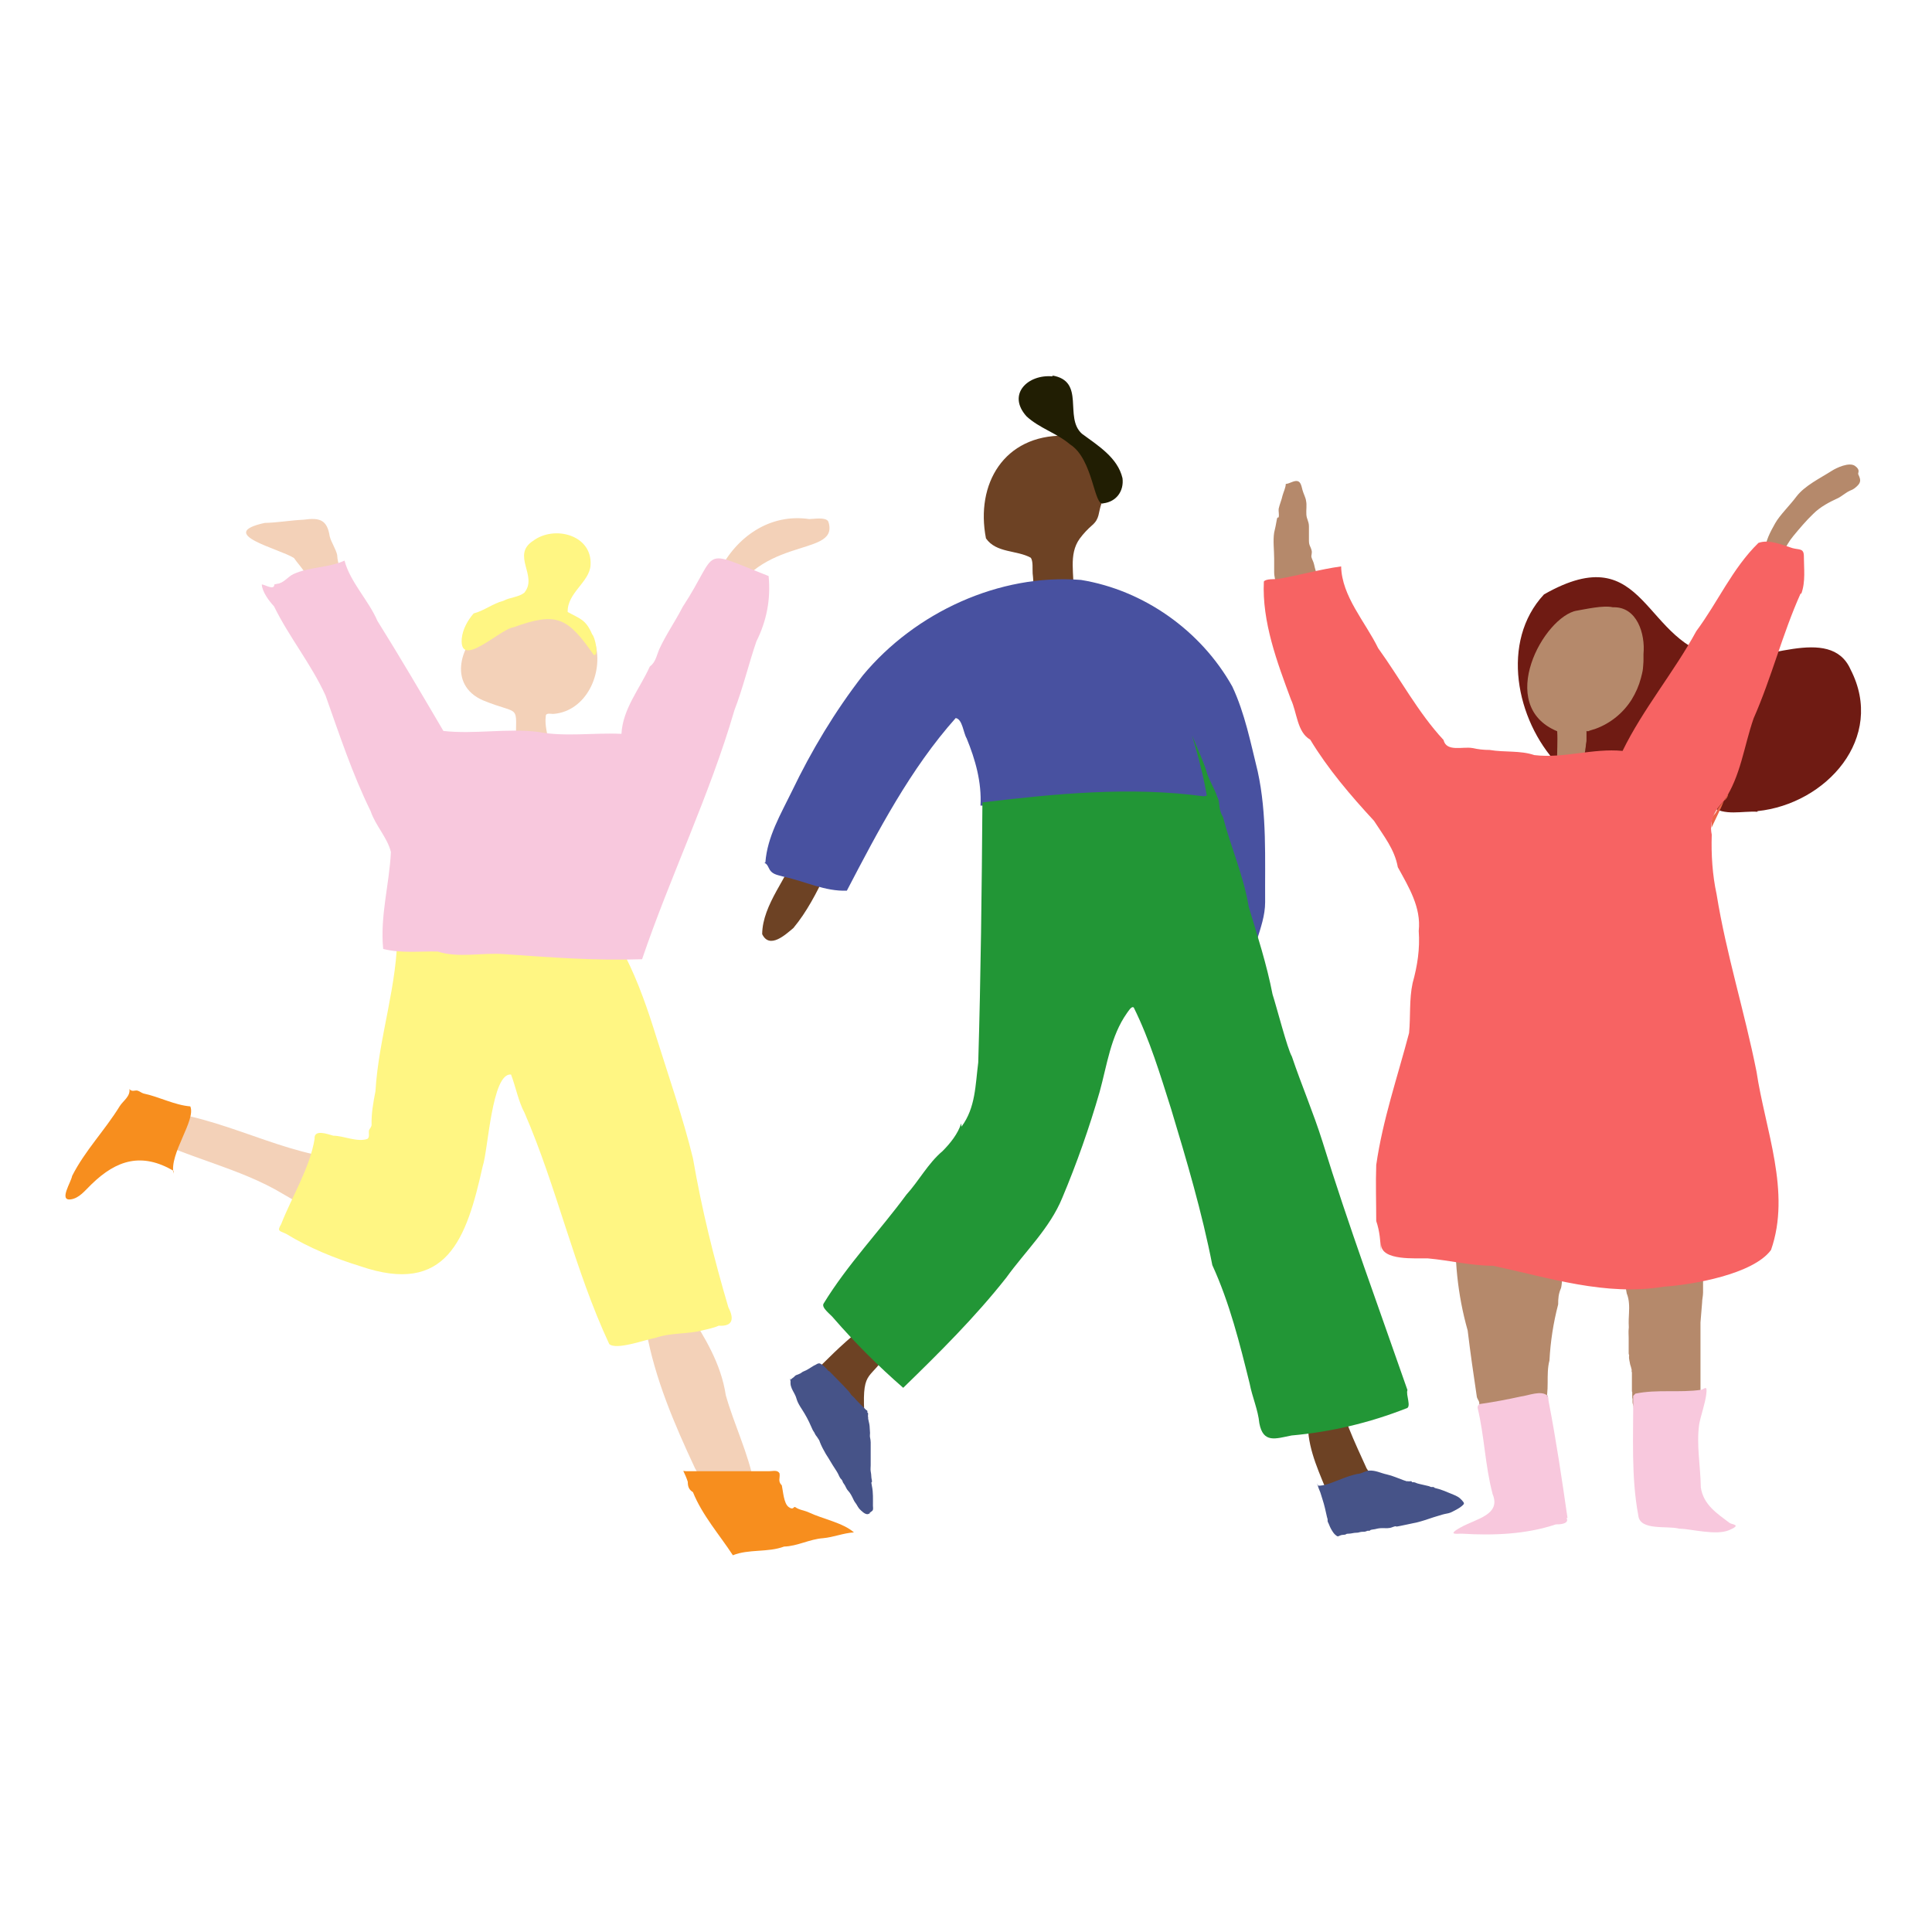 <?xml version="1.0" encoding="UTF-8"?>
<svg id="Calque_1" xmlns="http://www.w3.org/2000/svg" version="1.1" viewBox="0 0 600 600">
  <!-- Generator: Adobe Illustrator 29.2.1, SVG Export Plug-In . SVG Version: 2.1.0 Build 116)  -->
  <defs>
    <style>
      .st0 {
        fill: #211e03;
      }

      .st1 {
        fill: #6f1b13;
      }

      .st2 {
        fill: #b5896b;
      }

      .st3 {
        fill: #f3d1b8;
      }

      .st4 {
        fill: #4851a0;
      }

      .st5 {
        fill: #53242e;
      }

      .st6 {
        fill: #229636;
      }

      .st7 {
        fill: #6d4224;
      }

      .st8 {
        fill: #fff683;
      }

      .st9 {
        fill: #eb6449;
      }

      .st10 {
        fill: #f8c8dd;
      }

      .st11 {
        fill: #f78e1e;
      }

      .st12 {
        fill: #465388;
      }

      .st13 {
        fill: #f76363;
      }
    </style>
  </defs>
  <g>
    <path class="st3" d="M257.2,161.9c-.9-1.4-4.5-.7-5.9-.7-12.2-1.8-22.6,5.5-27.9,16.1-8.2,9.8-9.8,22.9-16.7,33.5-4.6,8.4-8.6,17.6-14.2,25.4-3,3.1-8.9,3.6-12.7,2.6-3.7-.7-1.6-6.3-1.7-9-6.5.3-13,1-19.4.9-.3,1.5.5,3.1-1.7,3-3.6-.2-7.5.8-10.8-.8-8,1.2-13.9-4.5-17.1-11.4-4.5-7.4-8-14.9-12.1-22.3-3-7.7-9-14-11-22.1-.9-1.6-1.2-3.1-1.3-4.8-.4-1.8-1.8-3.8-2.3-5.7-.8-5.2-3.1-5.9-8.1-5.2-4.2.2-7.9.9-12.1,1-15.5,3.4,4.6,8,9.1,10.9,1.7,2.5,4.6,5,4.6,8.3h-1.6c.7,6.5,6.7,11.1,9.4,16.9,8.1,14.7,14.8,30.1,24.1,44.2,2.9,8.3,7.6,16.2,9.9,24.7-.3,29-3.2,59.2-15.1,86.1-1.3,2.9-2.9,7.3-6.6,7.4-6.3.2-12.6.1-18.5-2.4-20.4-4.5-40.5-17-61.8-12.7.4,2.8,6.2,5.3,8.3,6.4,13.9,7.4,30.3,10.4,43.9,18.6,16,9.4,31.1,16.8,42-3.5,8.5-10.1,11.4-23.3,18.8-34.1,2.6-5.9,8.2-10.2,10.2-16.3,11,10.2,16,25.8,20.1,39.9,5.7,19.5,17.7,36.5,21.7,56.5,2.7,14.9,8.7,28.9,15.1,42.6,3.5,5.7,1.9,13.5,11.2,12.1,3.2.3,7.2,1.8,10.3.7,1.4-1.5-2.8-6.4-3.1-7.9-1.8-9.5-6.2-18.3-8.8-27.5-1.5-9.9-6.6-18.1-11.9-26.4-2.2-4.2-3.4-1.8-3.4-6.4,1.1-20.4-13-38.7-18.5-57.8-1.4-4.7-3.3-9.2-4.6-13.9-2-13.4-1.5-27.6.1-41.1,1.3-15.8,7.3-30.4,15.4-43.9,7.6-17.5,13.7-35.7,22.1-53,9-25.3,35.6-17.3,32.8-28.3Z"/>
    <path class="st8" d="M123.4,288.7c.2,17.1-5.8,33.3-6.8,50.2-.7,3.6-1.3,6.9-1.2,10.5-.1.7-.6,1.1-.8,1.6-.2,1,.3,2.1-.5,2.7-3.2,1.1-7.4-1-10.6-1-1.5-.4-6.1-2.2-5.8,1-1.5,9.1-7,17.8-10.4,26.5-1.4,2.3-.4,2,1.6,3,7,4.3,15.1,7.6,22.9,10,27,9.3,33.1-8.5,38.1-31,1.7-4.9,2.8-29.1,8.8-28.5,1.4,3.6,2.3,8.4,4.2,11.9,10.1,23.3,15.5,48.7,26.3,71.8,2.2,2,11.3-1.4,14.3-1.9,4.9-1.7,10.1-1.1,14.9-2.4,1.6-.4,3.3-.7,4.8-1.4,4.5.3,4.8-2.2,3-5.7-4.5-15.2-8.3-30.6-11-46.3-3.1-12.6-7.4-25-11.3-37.4-2.7-8.7-5.6-17.2-9.7-25.3-1.5-2.1-6.2-1.2-8.8-1.2-4,0-7.8.1-11.6-.7-9-.4-17.9-2.1-27-2.5-2.9.6-4.8-.5-7.6-.8-5.7-.2-10.8-1.4-16.5-2.4"/>
    <path class="st11" d="M53.9,364.5c-1.4-6.2,7-16.6,5.2-20.9-4.9-.4-9.7-3-14.5-4-.7-.2-1.2-.7-1.9-.9s-1.8.5-2.5-.5c.3,2.3-1.9,3.6-3,5.3-4.6,7.5-10.8,13.8-14.8,21.7-.3,1.9-4.1,7.6-.6,7.3,2.8-.3,4.6-2.8,6.6-4.7,7.9-7.7,15.7-9.9,25.5-4.2"/>
    <path class="st11" d="M213.1,456.9c8.6,0,17.1,0,25.7,0,1.3,0,2.7-.5,3.3.7.2,1.5-.6,2.4.7,3.7.4,1.8.6,5.6,2.1,6.7s1.5-.1,2,0c1.4,1,2.8,1,4.3,1.7,4.2,2,10.6,3.2,14,6.2-3.3.2-6.3,1.5-9.6,1.8-4.2.3-8,2.5-12.1,2.6-5.1,1.9-10.9.7-15.9,2.7-4.1-6.3-9.5-12.4-12.4-19.6-1.3-.8-1.6-1.8-1.6-3.2-.3-1-.9-2.4-1.4-3.4"/>
    <path class="st3" d="M172.6,188c-7.7.4-14.9,1.6-21.4,6-8.4,5.5-12.3,18.7-1.2,23.5,12,4.9,10.2.5,10.2,13.6,0,1.2-.8,3.7,1.3,3.4,2.8,0,5.8,0,8.5,0,.9-.7.2-2.5.4-3.6-.3-2.8-1.3-5.7-.9-8.5,0-1.2,1.8-.6,2.5-.7,10.1-.9,15.4-12.6,12.9-21.7-3.2-4.6-7.7-9-12.4-12"/>
    <path class="st8" d="M176.2,190c3.9,2.2,5.7,2.3,7.7,7,.9.8,2.2,6.9.5,6.4-8.1-11.6-11.4-13.5-24.9-8.6-4,.4-16.9,13.3-16.1,3.5.3-2.9,1.8-5.6,3.7-7.8,3.2-.8,6-3.1,9.2-3.9,2-1.1,4.7-1.1,6.5-2.5,4.4-5.2-4.1-11.6,2.7-16.1,6.6-5,18.5-1.9,17.9,7.5-.3,5.3-7.3,8.6-7.1,14.6"/>
    <path class="st10" d="M86.1,181.3c2-.2,3.3-2.2,5-3,5-2.3,10.9-1.9,15.9-4.2,1.7,6.6,7.5,12.4,10.2,18.7,7,11.2,13.8,22.8,20.5,34.2,9.5,1.1,19.9-.9,29.4.3,8.3,1.6,17.4.2,25.9.6.4-7.8,5.7-14,8.8-20.9,1.8-1.3,2.1-3.4,2.9-5.3,2.1-4.6,5-8.7,7.3-13.2,11.7-17.9,4.8-18.2,26.7-9.6.7,7.2-.6,13.9-3.8,20.3-2.4,7-4.1,14.3-6.8,21.3-7.7,26.5-19.9,51.5-28.7,77.4-14.9.5-28.5-.6-43-1.6-6.8-.5-14,1.3-20.5-.8-5.6-.1-11.4.6-16.9-.8-1-10.3,1.9-19.9,2.4-30.1-1.1-4.5-4.8-8.2-6.3-12.7-5.7-11.6-9.7-23.8-14-35.9-4.4-9.7-11.3-18.1-16-27.7-1.5-1.6-3.7-4.5-3.8-6.8.9,0,3.9,2,3.9,0"/>
  </g>
  <g>
    <path class="st1" d="M545.8,252.1c-4.8-.3-10.2,1.4-14.4-1.7-5.3-2.1-10.9-3.6-15.6-6.7-2.3-.9-4.7-1.8-7-2.8-8.3,1.1-21.7.3-25.1-3.6-12.9-13.7-17.8-38.1-4.2-52.7,32.3-18.4,30.4,16.3,55.4,19.7,11.6,2,33.5-10.6,39.8,3.6,11,21.3-7.6,41.8-28.9,44Z"/>
    <path class="st2" d="M452.1,379.1c-.5,11.7.5,22.8,3.7,34.1.8,6.7,1.8,13.6,2.8,20.3.1,1,.6,1.2.8,2.1,0,1.5,0,3,.7,4.4-.4,2.9.6,4.3,3.6,4.3,4.5,1.7,9.9.5,14.4,2.7.2-1.8,1.2-3.2,1.6-4.8.4-1.8-.5-4.1,0-5.9,1.7-4.3.3-9.3,1.5-13.8.3-5.8,1.2-11.7,2.7-17.4,0-1.9.1-3.3.9-5.1.7-3-.2-8,3.6-8.7,4.4.4,8.7,1.2,13.1,1.8,3.6,1.1,3,5.6,3.7,8.6.8,1.9.8,4.1.7,6.1s-.1,2.1-.1,3.1.1,1.2,0,1.8c-.1.9,0,1.9,0,2.8s0,1,0,1.5,0,1.2,0,1.8,0,.8,0,1.3,0,.4.1.6,0,.4,0,.6c0,.4,0,.7.1,1.1s0,.3.1.5,0,.4.1.5c0,.3.2.7.3,1.1s.1.5.2.8,0,.2,0,.4,0,.3.1.5c0,.4,0,.8,0,1.2s0,.5,0,.8,0,.2,0,.3c0,.2,0,.2,0,.4,0,.4,0,.8,0,1.1s0,.8,0,1.2,0,.4,0,.6,0,.2,0,.3,0,0,.1.2c0,.1,0,.3,0,.5,0,.2,0,.4,0,.7,0,.4,0,.7.1,1s0,.1,0,.2,0,.2,0,.3,0,0,0,.1c0,.1,0,.3,0,.4,0,.4.2.8.3,1.2s0,.3,0,.4.1.2.1.3c0,.2.1.4.2.6s.2.3.2.5.1.3.2.5c.1.4.2.8.5,1.1s.1.4.2.5.2.2.3.4c.2.4.4,1.1.8,1.2s1.1.2,1.6.3c1,.2,2,.3,2.9.4,1.6.2,3.3.6,4.9.6s.4,0,.6,0c.6-.1,1.1,0,1.7-.2.2,0,.4,0,.6,0,.4,0,.8,0,1.2,0s.5,0,.6,0,.3-.1.5-.1c.4,0,.8,0,.8-.5s0-.4,0-.6.1-.4.2-.6c.1-.5.2-1,.3-1.5s.2-1.2.4-1.8.3-.6.4-.9c0-.1,0-.2.1-.4.3-.6.5-1.2.7-1.8s.4-1,.6-1.5,0-.4.1-.5.1-.3.1-.4,0-.2,0-.3c0-.2,0-.3,0-.5s0-.3,0-.4,0-.3,0-.4,0-.3,0-.5,0-.4,0-.6,0-.2,0-.3c0-.3,0-.7,0-1s0-.9,0-1.3,0-.6,0-.9v-2c0-.2,0-.5,0-.7s0-.5,0-.8c0-.5,0-.9,0-1.4s0-1.2,0-1.8,0-.6,0-.9,0-.5,0-.8,0-.5,0-.8,0-.7,0-1v-4.4c0-.4,0-.8,0-1.2.2-2,.3-4.1.5-6.1,0-1.1.3-2.1.3-3.2s0-1.7,0-2.6,0-1.9,0-2.8.1-1.6.1-2.4-.1-2,0-2.9.1-1.8.1-2.7v-4.4c0-.1,0-1.3,0-1.4-3.9-2-9.2-1.4-13.4-1.5-21.8-.7-43.6,1.1-65.2,2.3v.6c-.1-27,.4-54.9.4-81.9,0-5.9-.6-12-2-17.7-1-4-2-8.3-4-11.9-4-7.2-8-14.3-12.2-21.3-4.5-7.4-7.8-15.5-12.3-22.9-2.5-4.2-4.4-8.6-7-12.7-1.8-2.8-3.6-5.5-5.2-8.5-1.5-2.8-3.4-4.9-5-7.6-1.2-1.9-2-4-3.1-5.9s-1.3-3.3-2-5.2-.7-1.8-1.1-2.8-.4-2.1-.6-3.5c-.3-1.5-.7-2.5-.7-4.1s0-2.7,0-4.1c0-2.6-.4-5.6,0-8.1.3-1.3.6-2.6.8-3.9s.5-.5.6-.9c.2-.8-.1-1.8,0-2.6.3-1.4.9-2.7,1.2-4.1.3-1.1,1-2.5,1-3.6,1.2-.1,2.5-1.1,3.6-.9s1.3,1.7,1.6,2.8,1,2.4,1.1,3.3c.3,1.4,0,2.8.1,4.3s.8,2.1.8,3.7,0,2.9,0,4.4.5,1.8.8,2.9-.2,1.6,0,2.3.6,1.3.8,2.2c.3,1.5.8,2.9,1.3,4.4s.8,4.2,1.5,6.3,1.3,2.7,1.9,4,.5,1.5.7,2.4c.4,1.6,1.3,2.6,2.1,4.1,1.8,3.4,2.5,7.4,4.4,10.7s2,4.6,3,7,2.5,5.2,3.6,7.9c1,2.4,2.9,4.1,4.1,6.4s2.5,5.9,4.1,8.8c1.2,2.3,2.7,4,4.4,5.9s2.4,3.7,3.8,5.2,2.3,1.8,3.4,3c1.1,1.2,2.4,1.9,3.8,2.7s2.8,1.5,4.4,2.2c2.4,1.1,4.9,1.4,7.4,2.3,2.5.8,4.7.5,7.1,1.1s3.9.6,6.2.6c5,0,10.1.2,14.6-2.4.8-.5,1.3-1,2.2-1.3s1.5-.4,2.2-.9c1.5-.9,3.4-2.1,4.5-3.5s1.7-2.5,2.9-3.7c1.9-1.9,2.9-4.6,4.4-6.8,2.5-3.7,4.5-7.5,7.4-11,3.6-4.4,7.2-8.9,10.9-13.1,5.6-6.3,8-14.5,12.7-21.4,1.1-1.6,2.3-3.1,3.3-4.8s2-3,2.5-4.2,0-1.3.3-2.1.8-1.5,1.2-2.2c.7-1.4,1-3,1.8-4.4,1.3-2.4,2.1-4.5,2-7.4s1.7-6.1,3.1-8.6,4.6-5.6,6.6-8.3c2.6-3.4,7.4-5.7,11-8,1.4-.9,5.4-2.8,7.2-1.5s.8,2.1,1,2.6c.7,1.5,1,2.4-.4,3.7s-1.8,1.1-2.8,1.7-2,1.4-2.9,1.9c-2.8,1.3-5.6,2.7-7.9,5-2.2,2.1-4.3,4.6-6.2,6.9-2.6,3.1-3.9,7.1-5.7,10.6-2.7,5.3-3.9,11.6-5.9,17.3-1.5,4.3-3.5,8.5-5.2,12.7-1.4,3.4-2.9,6.7-4.4,10-2.5,5.5-4.9,11.1-7.6,16.6-1.4,3-2.7,6-4.1,9.1-2.1,4.6-3.2,9.1-4.4,14-3.3,13.6-6.9,27.6-7.6,41.6-.3,6-.5,12.5.2,18.4.5,4.5,1.6,8.8,2.2,13.2,1,6.6,2.5,13,4.1,19.5,1.3,5.3,1.5,10.9,3.1,16.1s2.2,8.7,4.4,11.9,1.3,1.9,1.6,3.5,1.6,2.7,1.3,3.8"/>
    <path class="st10" d="M486.8,471.4c-1.7-11.8-3.5-24-5.8-35.9-.2-.6,0-1.7-.5-2.1-1.9-1.7-5.8,0-8.2.3-4.1.9-8.3,1.7-12.5,2.3-.6,0-1,.7-.9,1.3,2.1,8.7,2.3,17.8,4.6,26.5,0,0,0,0,0,.1,2.8,6.5-4.9,7.7-9.8,10.4s-.6,1.9.4,2c9.7.6,19.9.2,29.1-2.9.1,0,.2,0,.4,0,1.3,0,3.8-.3,2.9-2ZM480.5,433.6c0,0-.1.2-.2.3,0-.1.2-.3.2-.4,0,0,0,0,0,.1Z"/>
    <path class="st5" d="M480.5,433.4s0,0,0,.1c0,0,0,0,0,.1,0,0,0,.1-.1.2,0-.1.1-.2.2-.3,0,0,0,0,0-.1Z"/>
    <path class="st5" d="M481,435.5s0,0,0,0h0s0,0,0,0Z"/>
    <path class="st5" d="M481,435.7s0,0,0,0c0,0,0,0,0,0,0,0,0,0,0,0,0,0,0,.1,0,.2Z"/>
    <path class="st10" d="M507.2,433.5c.1,12.4-.7,25,1.6,37.2.5,4.7,8.9,3.1,12.5,4s.1,0,.2,0c4,.2,11.5,2.2,15.5.5s1-1.7.2-2.2c-4-3-8.2-5.7-9-11.1,0,0,0-.1,0-.2-.1-6.4-1.4-13-.5-19.4.6-3.1,1.8-6.2,2.2-9.3s-.6-1.6-1.5-1.4c-6.8,1-13.7-.2-20.5,1.2"/>
    <path class="st2" d="M489.8,189.6c-10.4,1.8-25.5,29.5-6.2,37.5.2,3.1-.1,6.4,0,9.6-.2.9,2.8.8,3.2.8s1,0,1.6,0,.3-.1.5-.1c.2,0,.4,0,.5,0h1c.4,0,.9,0,1.3,0s.2,0,.3-.3,0-.2,0-.3,0-.2,0-.3,0-.2,0-.3,0-.3,0-.4c0-.3.1-.7.2-1s0-.2,0-.4,0-.3,0-.4c0-.3,0-.6.1-.9,0-.5.2-1.1.2-1.6s.2-1.1.2-1.6,0-1.6,0-2.4,0-.4.3-.4.5-.1.7-.2c.6-.2,1.3-.4,1.9-.6,4.6-1.7,8.5-4.9,11.1-9,1.3-2.1,2.3-4.4,2.9-6.7s.6-2.5.7-3.8.1-1.4.1-2,0-1.2,0-1.7c.6-6.2-2-14.8-9.5-14.5-3-.7-8.5.6-11.5,1.1"/>
    <path class="st9" d="M535.4,248.7c-.3.7-.6,1.4-.9,2.1-1,2.1-2,4.2-3,6.3,0-1.3,0-2.7.4-3.5.4-.6.9-1,1.2-1.7.5-1,1.2-2,2-2.8,0,0,.2-.2.3-.3Z"/>
    <path class="st13" d="M559.2,184.3c-5.7,12.7-9,26.1-14.6,38.8-3,8.6-4,18-9.2,25.6t0,0c-2.8,2.8-4.7,6.3-3.8,10.5-.2,6.2.2,12.5,1.5,18.5,3,18.6,8.7,36.5,12.4,55.1,2.7,18.1,10.8,37.4,4.5,55.4-5.5,7.5-24.3,10.8-33.4,11.4-17.9,3-35.6-2.8-52.9-6.5-6.9,0-13.5-1.7-20.3-2.3-3.8-.1-14.3.8-14.5-4.3,0,.5,0,1.8,0,2.3-.2-3.3-.4-6.4-1.5-9.6,0-5.7-.2-11.7,0-17.4,2-14,6.6-27.3,10.2-41,.5-5.2,0-10.4,1.1-15.5,1.5-5.4,2.3-10.6,1.9-16.2.8-7.3-3.1-13.6-6.5-19.8-1-5.6-4.4-9.7-7.4-14.4-7.3-7.9-14.3-16.1-19.8-25.2-4.1-2.3-4.1-8.5-6-12.5-4.3-11.6-9-24.1-8.4-36.6.6-.9,3.4-.7,4.4-.8,6.5-1.1,13-3,19.6-3.9.2,9.3,7.5,17.2,11.5,25.4,6.8,9.4,12.4,20,20.3,28.5.9,3.8,5.9,2,8.9,2.5,1.9.4,3.4.6,5.4.6,4.7.8,9.5.1,13.9,1.6,9.2,1.1,18.2-2.2,27.4-1.3,6.4-13.1,16-24.5,22.9-37.2,6.7-9,11.2-19.5,19.3-27.4,3.3-1.2,7.3.6,10.5,1.6,2.1.6,3.5,0,3.6,2.3,0,4,.6,8.1-.8,11.9Z"/>
    <path class="st9" d="M428.9,386.3v.7c0-.2,0-.5,0-.7Z"/>
    <path class="st9" d="M536.7,246.4h0c0,1-.6,1.7-1.2,2.3.3-.7.7-1.4,1.1-2,0,0,.1-.2.2-.2Z"/>
  </g>
  <g>
    <path class="st7" d="M441.8,463.3c-5.5-1.6-14.1-1.8-17.4-7.3-3.7-8.2-7.8-16.5-9.3-25.5-11.8-24.1-15.5-50.9-22.4-76.6-4.1-16.3-5.5-33.2-10.9-49.2-.8-3.4-1.9-6.7-2.7-10-.4-6.8.4-12.3-3.3-18.6-9.4-29-25.9-55.5-40.4-81.9-1-1.5-.7-2.8-1.1-4.4-1.3-1.6-1.2-3.4-1-5.4.5-5.8-1.6-12.1,2-17.1,1.1-1.5,2.5-3,3.9-4.2,2.4-2.1,1.8-3.8,2.9-6.8,1.5-4.6,2.9-11.4-1.4-14.9-1.4-3.2-4.7-6.5-8.5-6.1-1-.2-1.2-1.4-2.4-.8.2.3.4.5.6.8-18.6-.2-27.5,15-24.2,31.9,3.2,4.6,9.6,3.6,13.9,6,.8,1,.5,3.6.6,4.9.7,5.8,0,12.1-6.7,13.5-11.7,5.7-23,12-33.5,19.5-13.1,16.1-22.8,34.6-32.8,52.7-2.9,8.6-10.9,17-11,26.3,2.3,4.8,7.3.1,9.7-1.9,8.4-10.1,12-23.6,19.5-34.4,6.1-9.5,11.6-19.4,19.9-27.1,2.8-3.4,5.7-8.1,10-9.4,4.2,0,9.6-1.2,12.3,2.9,10.8,15.4,18,33,21.4,51.4,2.4,17.4,1.6,35.3-5.8,51.4-3.5,11.3-7,22.7-14.2,32.3-10.5,16.5-17.7,35.7-31,50.1-11.6,6.1-20.8,15.8-29.7,25-1.4,3.3,3.8,6.7,5.2,9.7,3.1,8.8,6.4,16.9,11,24.9.7.7,1.3,3.9,2.8,3.4-1.1-4.2-5.7-30.2.6-30-.7-13.8,2.2-9.4,7.3-18.8,10.9-17,23.5-32.9,34.7-49.6,6.2-12.8,14.2-24.7,20.6-37.5,6.3-11,10.8-23.4,20-32.6,1.9-2.7,4.6-7.2,8.6-6.3,2.2,12.1,10.5,22.2,14.4,33.9,9.5,27.4,17.5,55.3,24.6,83.5,2,10.8,5.9,21.2,7.6,32.1.2,7.7,3.8,14.8,6.6,21.9,1.4,3.6,2,6.8,6.1,7.3,1.5.3,3.5,0,4.8-.7,3.1,0,5.8-1.4,8.9-1.1,5.1.2,10.6-.3,15.4-1,2.6-2.7-4.8-5.9-6.2-6.3Z"/>
    <path class="st4" d="M237.7,267.8c.6-8,4.8-15,8.2-22,6.1-12.7,13.4-24.9,22.1-36.1,16.2-19.5,42.3-31.6,67.7-29.6,19.6,3.2,37.3,15.8,47,33.1,3.9,8.3,5.7,17.5,7.9,26.4,2.9,13.3,2.2,27,2.3,40.6,0,4.1-1.4,8-2.6,11.9-2.1,0-1.8-7-3.1-8.9-5.6-10.8-10.2-22.1-11.4-34.3-23.6.1-47.6,1.2-71.3,1.3.4-7.3-1.6-14.3-4.3-20.9-1-1.6-1.3-6-3.4-6.3-14,15.7-24.1,35-33.8,53.6-6.7.3-13-2.9-19.5-4.3-1.6-.5-3.4-.6-4.4-2.1-.4-.6-.8-2-1.7-2.2"/>
    <path class="st6" d="M298.5,348.9c-1,3.2-3.4,6.2-5.8,8.6-4.5,3.8-7.3,9.2-11.2,13.5-8.4,11.4-18.3,21.7-25.7,33.8-.9,1.3,2.3,3.5,3.1,4.6,6.7,7.7,13.9,14.9,21.6,21.6,11.2-10.9,22.3-21.9,32-34.2,5.9-8.2,13.5-15.3,17.4-24.8,4.5-10.7,8.4-21.8,11.6-32.9,2.3-8.3,3.4-17.3,8.5-24.5.4-.5,1.4-2.3,2.1-1.7,5,10.1,8.2,20.8,11.6,31.5,4.8,15.9,9.6,32.1,12.8,48.5,5.4,11.8,8.5,24.3,11.6,36.8.8,4.2,2.6,8.1,3,12.3,1.2,6.3,5,4.8,10,3.8,12.3-1.1,24.1-3.9,35.6-8.4,1.8-.3-.2-4.3.4-5.7-8.9-25.6-18.4-51.3-26.4-77.2-2.8-8.9-6.5-17.5-9.5-26.4-1.4-2.4-4.7-15.3-6-19.3-1.8-9.3-4.7-18.2-7.4-27.2-1.6-9.7-5.6-18.6-8-27.9-2.5-4,.8-7.9-6-6.4-22.9-3.1-46.1-.8-68.7,1.9-.2,27-.5,53.9-1.3,80.8-.9,6.9-.8,14-5.2,19.9"/>
    <path class="st0" d="M327,116.9c-7.7-.8-14.4,5.5-8.2,12.4,4,3.7,9.4,5.2,13.5,8.7,7.3,4.6,7.4,19.6,10.4,18.3,4-.5,6.4-3.8,5.9-7.8-1.5-6.4-7.6-10.1-12.6-13.8-5.7-5.1,1.3-16.4-9.3-18.1"/>
    <path class="st12" d="M245.5,428c0,.5,0,1.1,0,1.6,0,1,.6,2.1,1.1,3s.7,1.5.9,2.2.9,1.9,1.5,2.8c1.1,1.7,2.1,3.5,2.9,5.4s.8,1.4,1.1,2.1.6.9.9,1.4.6.8.7,1.3c.5,1.3,1.2,2.6,1.9,3.8,1,1.5,1.8,3,2.8,4.5s1,1.7,1.4,2.5.6.7.8,1.1.2.4.3.7c.2.3.4.6.6.9.3.6.6,1.3,1.1,1.8s1.1,1.6,1.5,2.5.7,1.1,1,1.6.6,1.1,1,1.5,1.7,1.8,2.6,1.5.4-.3.5-.4.6-.4.8-.6c.4-.4.2-1.1.2-1.6,0-2,.1-4.1-.3-6s0-1,0-1.5-.2-1-.2-1.5-.1-1.1-.2-1.7,0-1.2,0-1.8v-5.7c0-.5,0-1,0-1.5s-.1-1-.2-1.5,0-.9,0-1.4-.1-1-.1-1.5c0-.8-.2-1.7-.4-2.5s0-.6-.1-.9,0-.6,0-1-.1-.3-.2-.4,0-.3,0-.4c0-.2-.3-.4-.5-.5-.8-.8-1.6-1.6-2.4-2.4s-1-1.2-1.6-1.7-.7-.8-1-1.2c-.6-.8-1.3-1.4-1.9-2.1-1.3-1.3-2.5-2.6-3.8-3.9s-.4-.4-.6-.6-.3-.1-.4-.2-.2-.3-.3-.4c-.3-.3-.7-.7-1-1s-1.1-.9-1.5-.9-.9.3-1.2.5c-.5.2-.9.5-1.4.8-.7.4-1.2.8-2,1.1s-.8.5-1.2.7-.6.3-.9.4-.6.2-.8.4-.3.3-.4.4c-.5.4-1,.6-1.2,1.2"/>
    <path class="st12" d="M409.4,461.4c1.9,0,3.6-.7,5.4-1.4s3.5-1.4,5.3-1.9,1.5-.3,2.3-.5,1.8-.8,2.8-.9c2.1-.1,3.6.8,5.5,1.2,1.8.4,3.5,1.2,5.2,1.8s.9.2,1.3.3.7,0,1,0,.2.2.3.3c.4,0,.8,0,1.2.2s.9.3,1.3.4c.8.2,1.8.4,2.6.6s.5.3.9.3.4,0,.6,0,.3.2.5.3c1.8.4,3.4,1.1,5.1,1.8s2.4,1,3.3,2,.8,1.1,0,1.8-1.7,1.1-2.8,1.7-1.7.6-2.6.8-2.3.7-3.4,1c-1.8.6-3.5,1.2-5.2,1.6s-3.4.7-5.2,1.1-1,0-1.5.1-1.1.4-1.6.5c-1,.2-2.1,0-3.1.1s-1,.2-1.6.3-.8.1-1.2.2-.3.3-.5.3-.4,0-.6,0c-.4.1-.6.3-1.1.3s-.8,0-1.2.1-.6.2-1.1.2c-1,0-1.6.3-2.5.3s-.6.2-1.1.3-1,0-1.6.3-.7.3-1.1,0-.7-.6-.9-.9c-.5-.7-1-1.6-1.3-2.4s-.5-.9-.5-1.3,0-.4,0-.5-.2-.6-.2-.7c-.4-1.8-.8-3.7-1.4-5.5s-.5-1.8-.9-2.7-.5-1.5-.8-2.2"/>
    <path class="st6" d="M378.5,250.3c0-3.4-2.3-6.5-3.5-9.7-1.2-4.2-3.2-8.2-4.8-12.2,2.3,7.7,4.4,15.7,5.3,23.8h.2"/>
  </g>
</svg>